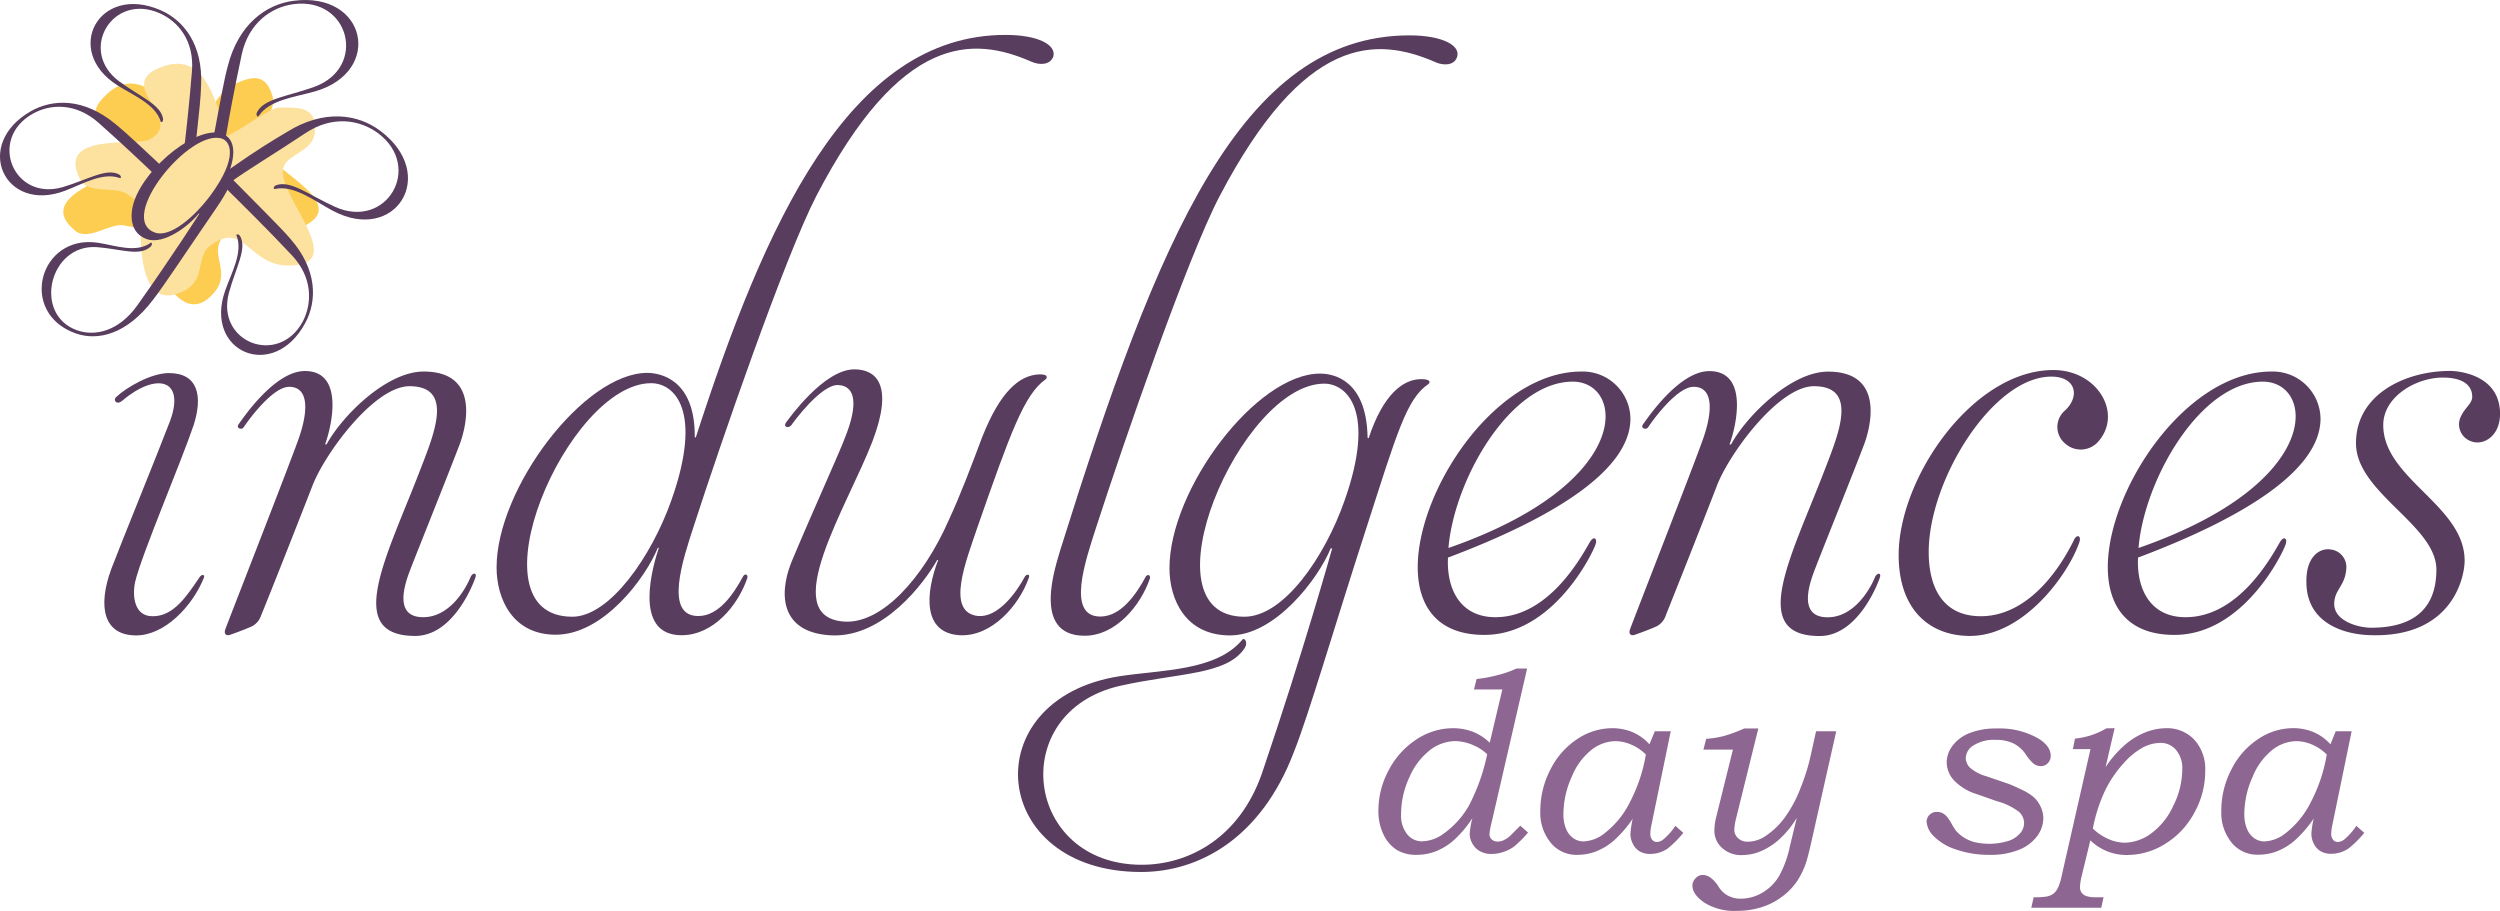 <svg xmlns="http://www.w3.org/2000/svg" viewBox="0 0 536.42 195.44"><defs><style>.cls-1{fill:#583d5e;}.cls-2{fill:#8d6691;}.cls-3{fill:#fccd51;}.cls-4{fill:#fde19f;}</style></defs><g id="Layer_2" data-name="Layer 2"><g id="Layer_1-2" data-name="Layer 1"><path class="cls-1" d="M24.85,85.26c2.27-2.17,7.59-5.21,11.39-5.21,6.39,0,7.26,5.1,5.31,11.17C38.84,99.24,30.38,119,29,124.84c-.65,3-.22,7.38,3.69,7.38,4.55.11,7.48-4.45,10.19-8.46.54-.65,1.09-.44.87.21-2.5,6.19-8.46,12.37-14.54,12.37-6.94,0-8.35-6.07-5.31-14.32,2.06-5.42,9.76-24.29,12.58-31.67,3.36-9.11-3-10.52-10.3-4.34-.65.55-1.2.44-1.41.11S24.63,85.58,24.85,85.26Z"/><path class="cls-1" d="M87.87,82.87c-7.6,0-18.22,14.53-20.83,21.36-5.42,13.89-10.52,26.69-11,27.77a4,4,0,0,1-2.5,2.61c-1.19.54-3.9,1.51-4.23,1.62-.65.22-1.3-.11-1-1.08S61.62,101,64,94.36,66.07,83,62.05,83c-3.79,0-9.33,8-9.76,8.67s-1.73.22-1.08-.65S58.8,79.61,65.42,79.61c8.67,0,5.63,12.26,4.33,15.73h.33c3.25-6,12.8-15.62,20.82-15.62,12,0,9.22,11.5,7.81,15.41-1.95,5.2-9.43,23.85-10.3,26.13s-4.77,11.17,2.39,11.17c5.53,0,9-5.74,10.19-8.67.44-.87,1.41-1,1,.21s-4.67,12.48-12.91,12.48c-15.51,0-6-17.14,1.19-35.9C93.18,93,97.41,82.87,87.87,82.87Z"/><path class="cls-1" d="M226,12.15C225.3,14,223,14,221.29,13.23c-12.59-5.52-28-6-46.1,28.75-6.83,13.23-20.61,53.25-26.36,71-2.28,7-6.4,19.2,1,19.2,4.44,0,7.59-4.77,9.65-8.57.33-.54,1.09-.43.87.43-2,5.86-7.27,12.26-14.1,12.26-10.74,0-6-15.4-4.88-18.76h-.22c-2.71,6.61-11.71,18.65-21.91,18.65-9.33,0-12.69-7.81-12.69-14.42,0-17,18.77-41.76,32.32-41.76,2.82,0,10.31,1.41,10.2,13.77l.22.11C164,48.38,182,7.49,215.75,7.49,222.8,7.49,226.71,9.66,226,12.15ZM139.72,82.22c-18,0-39.48,50.11-16.92,50.11,8,0,17-12.91,21.26-25C150.89,88.08,144.71,82.22,139.72,82.22Z"/><path class="cls-1" d="M178.77,136.34c-10.84-.33-11.93-8.14-9-15.62C174.11,110.31,180.18,97,181.27,94c2.82-6.94,2.49-11.28-1.52-11.39-3.69,0-9.54,8-10,8.68-.76.76-1.73.21-1.08-.65s8.13-11.39,14.64-11.39c4.56,0,8.57,3.14,3.91,15.4-5.32,13.88-20.61,37.74-6.08,38.72,8,.54,16.92-9.22,22.45-21.8,2.6-5.64,4.67-11.17,7.16-17.79,3.91-9.87,8-13.23,12.15-13.45,2.39-.1,1.63,1,1.41,1.09-4.55,3.25-7.48,11.39-14.53,31.56-2.39,7.16-7.05,18.44.11,19.2,4.12.32,8-4.66,10.08-8.57.54-.54,1.09-.33.76.43-2.06,5.86-7.92,12.59-14.75,12.26-8.14-.44-7.38-9.11-4.67-16.16h-.21C198.19,125.28,189.62,136.56,178.77,136.34Z"/><path class="cls-1" d="M302.43,7.59c7.05,0,11.07,2.18,10.2,4.67C312,14.1,309.7,14.1,308,13.34c-12.69-5.53-28.09-6-46.31,28.75-6.94,13.23-20.72,53.25-26.47,71-2.27,7.05-6.5,19.2.87,19.2,4.45,0,7.7-4.77,9.76-8.57.33-.54,1.09-.44.87.43-2,5.86-7.37,12.26-14,12.26-11.61,0-6.08-15.3-5.1-18.77C248.42,51.2,266.31,7.59,302.43,7.59Z"/><path class="cls-1" d="M285.52,117.68c-2.72,6.62-11.94,18.66-21.59,18.66s-13-7.81-13-14.42c0-17,18.65-41.76,32.32-41.76,2.82,0,10,1.3,10.19,13.77l.22.11c3.15-9.55,7.48-12.69,11.28-12.69,1.95,0,2.06.65,1.52,1.08-4.66,3.15-6.72,10.53-13.23,30.7-7.16,22.12-12.37,40.13-15.62,48.27-7.05,18.54-20.4,25.7-32.76,25.7-32.76,0-35.9-37.09-4.66-42,9.11-1.41,20.71-1.09,26.35-7.81.44-.65,1.31.54.55,1.73-3.8,5.86-14.21,5.32-26.79,8.14-24.52,5.64-20.51,38.39,4.66,38.39,10.09,0,21-5.75,25.82-19.63,9-26.46,15.07-48.27,15.07-48.27ZM267,132.33c8.46,0,17.24-12.8,21.47-24.84,6.84-19.3.55-25.17-4.34-25.17C266.21,82.32,244.73,132.33,267,132.33Z"/><path class="cls-1" d="M310.69,119.64c-.33,6.72,2.6,12.79,10.19,12.79,11.28,0,18.22-12.57,20.28-16.16.87-1.4,1.63-.65,1.19.55-.65,2-9.11,19.41-23.86,19.41-30.58,0-6.61-56.51,20.83-56.51a10.24,10.24,0,0,1,10.52,10.09C349.84,100.55,334.33,110.74,310.69,119.64Zm.1-2.06c40.24-14,37.75-35.69,26.68-35.69C324,81.89,312,103,310.79,117.58Z"/><path class="cls-1" d="M389.22,82.87c-7.6,0-18.23,14.53-20.83,21.36C363,118.12,357.87,130.92,357.44,132a4,4,0,0,1-2.5,2.61c-1.19.54-3.9,1.51-4.23,1.62-.65.22-1.3-.11-1-1.08S363,101,365.36,94.36,367.42,83,363.4,83c-3.8,0-9.33,8-9.76,8.67s-1.74.22-1.08-.65,7.59-11.39,14.2-11.39c8.68,0,5.65,12.26,4.34,15.73h.33c3.25-6,12.8-15.62,20.82-15.62,12,0,9.22,11.5,7.81,15.41-1.95,5.2-9.44,23.85-10.3,26.13s-4.77,11.17,2.39,11.17c5.53,0,9-5.74,10.19-8.67.43-.87,1.41-1,1,.21s-4.67,12.48-12.91,12.48c-15.51,0-6-17.14,1.19-35.9C394.53,93,398.76,82.87,389.22,82.87Z"/><path class="cls-1" d="M413.84,118.44c0,7.81,3.15,13.78,11.18,13.78,8.78,0,15.72-7.7,20-16.38.54-1.19,1.52-1,1.2.32-2.17,6.73-11.82,20.29-23.54,20.29-8.46,0-15.29-5.43-15.29-17.36,0-16.59,15.94-39.69,33.18-39.69,9.44,0,14.76,9.11,9.88,15.07a5,5,0,0,1-7.38.66,4.62,4.62,0,0,1-.11-6.94c3.37-3,2.6-7.38-2.82-7.38C427.62,80.81,413.84,103,413.84,118.44Z"/><path class="cls-1" d="M458.75,119.64c-.32,6.72,2.61,12.79,10.2,12.79,11.28,0,18.22-12.57,20.28-16.16.87-1.4,1.63-.65,1.19.55-.65,2-9.1,19.41-23.86,19.41-30.59,0-6.61-56.51,20.83-56.51a10.24,10.24,0,0,1,10.52,10.09C497.91,100.55,482.4,110.74,458.75,119.64Zm.11-2.06c40.24-14,37.75-35.69,26.68-35.69C472.1,81.89,460.05,103,458.86,117.58Z"/><path class="cls-1" d="M530.24,94.69a3.84,3.84,0,0,1-2.17-5.42c.87-1.85,2.39-2.71,2.39-4.12,0-2.93-2.72-4.13-6.19-4.13-5.53-.1-12.9,3.91-12.9,10.2,0,11.5,17.46,17.24,17.46,29.07,0,3.68-2.71,16.49-20.06,16-5.86-.11-13.89-2.6-13.89-11.39-.11-5.42,2.82-7.37,5.2-7a3.79,3.79,0,0,1,3.37,4c-.22,3.9-2.6,4.55-2.6,7.7,0,3.68,5.2,5.09,7.92,5.09,6.39,0,14-2,14-12.47,0-9.54-17.25-16.49-17.25-27.11s10.74-15.52,20.18-15.52c1.95,0,10.73.87,10.73,9.22C536.42,93.72,532.73,95.67,530.24,94.69Z"/><path class="cls-2" d="M327.67,143.44l-7.61,33a14.89,14.89,0,0,0-.47,2.56,1.46,1.46,0,0,0,.49,1.12,1.71,1.71,0,0,0,1.21.45,3.23,3.23,0,0,0,1.2-.22,5.64,5.64,0,0,0,1.37-.85c.22-.19,1-1,2.35-2.33l1.66,1.47a24.73,24.73,0,0,1-3,3,8.09,8.09,0,0,1-2.29,1.16,7.73,7.73,0,0,1-2.53.43,5,5,0,0,1-2.44-.56,4.12,4.12,0,0,1-1.65-1.61,4.28,4.28,0,0,1-.61-2.2,16.88,16.88,0,0,1,.59-3.33,24,24,0,0,1-3.92,4.68,13.13,13.13,0,0,1-3.89,2.43,11.21,11.21,0,0,1-4.12.78,8,8,0,0,1-4.31-1.06,7.82,7.82,0,0,1-2.83-3.28,11.36,11.36,0,0,1-1.11-5.13,18.26,18.26,0,0,1,2.3-8.85,17.44,17.44,0,0,1,6-6.53,14.24,14.24,0,0,1,7.69-2.32A12.07,12.07,0,0,1,316,157a11.13,11.13,0,0,1,3.65,2.36l2.7-11.42h-6.08l.56-2.25a27.41,27.41,0,0,0,4.57-.85,21.27,21.27,0,0,0,4-1.4Zm-8.57,18.39a10.16,10.16,0,0,0-3.27-2.06,9.77,9.77,0,0,0-3.61-.75,9,9,0,0,0-5.3,1.86,14.57,14.57,0,0,0-4.45,5.77,18.73,18.73,0,0,0-1.84,8.11,6.35,6.35,0,0,0,1.29,4.22,4,4,0,0,0,3.18,1.54,8.06,8.06,0,0,0,4.59-1.6,18.85,18.85,0,0,0,5.46-6A41.83,41.83,0,0,0,319.1,161.83Z"/><path class="cls-2" d="M355.07,156.9h3.42l-4.16,20.2a8.83,8.83,0,0,0-.22,1.81,1.94,1.94,0,0,0,.39,1.28,1.27,1.27,0,0,0,1,.47,2.32,2.32,0,0,0,1.45-.59,14,14,0,0,0,2.54-2.87l1.69,1.5a21.51,21.51,0,0,1-3.3,3.33,6.62,6.62,0,0,1-3.75,1.2,4.48,4.48,0,0,1-2.27-.53,3.78,3.78,0,0,1-1.47-1.59,4.54,4.54,0,0,1-.55-2.17,19.93,19.93,0,0,1,.49-3.27,24.9,24.9,0,0,1-4,4.64,13.13,13.13,0,0,1-3.83,2.36,11,11,0,0,1-4,.75,7.07,7.07,0,0,1-5.61-2.41,10.14,10.14,0,0,1-2.39-7,19.2,19.2,0,0,1,2.2-8.95,16.76,16.76,0,0,1,5.77-6.51,13.51,13.51,0,0,1,7.39-2.3,11.35,11.35,0,0,1,4.47.86,10.35,10.35,0,0,1,3.59,2.6Zm-1.92,5a9.87,9.87,0,0,0-3.12-2.12,8.58,8.58,0,0,0-3.4-.75,8.49,8.49,0,0,0-5.08,1.81,14.13,14.13,0,0,0-4.29,5.8,19.54,19.54,0,0,0-1.8,8.08,7.8,7.8,0,0,0,.58,3.15,4.38,4.38,0,0,0,1.58,2,3.74,3.74,0,0,0,2.15.67,7.77,7.77,0,0,0,4.55-1.77,19.23,19.23,0,0,0,5.41-6.66A34.32,34.32,0,0,0,353.15,161.89Z"/><path class="cls-2" d="M389.67,156.9H394l-5.54,24.63c-.4,1.69-.7,2.84-.9,3.44a16.85,16.85,0,0,1-2,4.15,13.65,13.65,0,0,1-3.23,3.31,14.41,14.41,0,0,1-4.4,2.24,17.53,17.53,0,0,1-5.32.77,12,12,0,0,1-6.9-1.76q-2.57-1.76-2.57-3.69a2.21,2.21,0,0,1,.68-1.54,2.05,2.05,0,0,1,1.47-.71,3,3,0,0,1,1.69.54,7,7,0,0,1,1.79,2,5.36,5.36,0,0,0,1.72,1.74,5.74,5.74,0,0,0,3,.81,9.1,9.1,0,0,0,4.79-1.37,10,10,0,0,0,3.59-3.73,23.29,23.29,0,0,0,2.21-6.25l1.45-6a20.33,20.33,0,0,1-3.62,4.49,14.21,14.21,0,0,1-4,2.63,10.38,10.38,0,0,1-4,.87,6,6,0,0,1-4.47-1.59,4.92,4.92,0,0,1-1.59-3.53,12.38,12.38,0,0,1,.35-2.87l3.63-14.64H365.5l.6-2.31a21.78,21.78,0,0,0,3.7-.58,32.81,32.81,0,0,0,4.48-1.65h3l-4.79,19.38a11,11,0,0,0-.36,2.39,2.35,2.35,0,0,0,.82,1.78,2.87,2.87,0,0,0,2,.75,6.81,6.81,0,0,0,3.54-1,16.12,16.12,0,0,0,4.41-4.11,27.25,27.25,0,0,0,3.47-6.49,43.38,43.38,0,0,0,2.2-7.13Z"/><path class="cls-2" d="M426.24,166.57,431,168.2c.5.18,1.38.57,2.63,1.17a11.84,11.84,0,0,1,2.66,1.6,6.62,6.62,0,0,1,1.57,2.12,5.88,5.88,0,0,1,.57,2.5,6.52,6.52,0,0,1-1.32,3.81,8.92,8.92,0,0,1-3.89,2.93,16.09,16.09,0,0,1-6.32,1.09,21.21,21.21,0,0,1-7.32-1.19,11.56,11.56,0,0,1-4.72-2.87,4.87,4.87,0,0,1-1.47-3,2.05,2.05,0,0,1,.63-1.53,2.15,2.15,0,0,1,1.59-.62,2.75,2.75,0,0,1,1.09.21,3.27,3.27,0,0,1,1,.76,10.52,10.52,0,0,1,1.13,1.71,13.77,13.77,0,0,0,.91,1.42,7.73,7.73,0,0,0,1.66,1.4,8.13,8.13,0,0,0,2.35,1,14.08,14.08,0,0,0,7.24-.29,5.57,5.57,0,0,0,2.5-1.68,3.2,3.2,0,0,0-.69-4.84,13.62,13.62,0,0,0-4.37-2l-.51-.18-3.75-1.32a11.31,11.31,0,0,1-4.94-3,5.7,5.7,0,0,1-1.53-3.84,6,6,0,0,1,1.24-3.53,8.26,8.26,0,0,1,3.63-2.72,15.41,15.41,0,0,1,5.94-1,16.61,16.61,0,0,1,8.91,2.18q2.6,1.63,2.6,3.7a2.16,2.16,0,0,1-.62,1.55,2,2,0,0,1-1.53.65,2.58,2.58,0,0,1-1.63-.62,10.68,10.68,0,0,1-1.59-1.92A6.87,6.87,0,0,0,432,159.5a8.67,8.67,0,0,0-3.8-.75,8.13,8.13,0,0,0-4.73,1.18,3.31,3.31,0,0,0-1.68,2.66,3.06,3.06,0,0,0,.91,2.14A9.2,9.2,0,0,0,426.24,166.57Z"/><path class="cls-2" d="M453.73,156.25l-1.94,8.35a23.74,23.74,0,0,1,4.2-4.82,15.5,15.5,0,0,1,4.36-2.65,12.21,12.21,0,0,1,4.42-.88,8,8,0,0,1,6.05,2.46,9.36,9.36,0,0,1,2.35,6.74,18.35,18.35,0,0,1-2.37,9,17.37,17.37,0,0,1-6.28,6.65,15.31,15.31,0,0,1-8,2.35,11.07,11.07,0,0,1-8-3.14l-1.92,7.9a10.75,10.75,0,0,0-.3,2.19,1.91,1.91,0,0,0,.34,1.13,2.11,2.11,0,0,0,1,.73,6.21,6.21,0,0,0,2.05.26h1.66l-.48,2.25H435.85l.51-2.25a14.23,14.23,0,0,0,2.68-.14,3.41,3.41,0,0,0,1.6-.66,3.79,3.79,0,0,0,1-1.38,11.06,11.06,0,0,0,.7-2.28l6.21-27.32h-3.78l.45-2.26a16.3,16.3,0,0,0,6.74-2.2Zm-4.67,21.53a11.21,11.21,0,0,0,3.39,2.27,8.9,8.9,0,0,0,3.45.77,9.9,9.9,0,0,0,5.54-1.89,15,15,0,0,0,4.81-5.9,17.72,17.72,0,0,0,2-8,6,6,0,0,0-1.34-4.11,4.26,4.26,0,0,0-3.33-1.52,8.33,8.33,0,0,0-3.69.93,15.45,15.45,0,0,0-4.23,3.45,24.46,24.46,0,0,0-4,5.9A33.89,33.89,0,0,0,449.06,177.78Z"/><path class="cls-2" d="M501.17,156.9h3.42l-4.16,20.2a8.83,8.83,0,0,0-.22,1.81,1.89,1.89,0,0,0,.4,1.28,1.24,1.24,0,0,0,1,.47,2.37,2.37,0,0,0,1.46-.59,14,14,0,0,0,2.53-2.87l1.69,1.5A21.6,21.6,0,0,1,504,182a6.67,6.67,0,0,1-3.76,1.2,4.42,4.42,0,0,1-2.26-.53,3.74,3.74,0,0,1-1.48-1.59,4.54,4.54,0,0,1-.55-2.17,19.93,19.93,0,0,1,.49-3.27,24.9,24.9,0,0,1-4,4.64,13.22,13.22,0,0,1-3.82,2.36,11,11,0,0,1-4,.75A7.09,7.09,0,0,1,479,181a10.14,10.14,0,0,1-2.38-7,19.08,19.08,0,0,1,2.2-8.95,16.68,16.68,0,0,1,5.77-6.51,13.46,13.46,0,0,1,7.39-2.3,11.3,11.3,0,0,1,4.46.86,10.39,10.39,0,0,1,3.6,2.6Zm-1.92,5a9.94,9.94,0,0,0-3.11-2.12,8.63,8.63,0,0,0-3.41-.75,8.51,8.51,0,0,0-5.08,1.81,14.13,14.13,0,0,0-4.29,5.8,19.54,19.54,0,0,0-1.8,8.08,8,8,0,0,0,.58,3.15,4.45,4.45,0,0,0,1.58,2,3.74,3.74,0,0,0,2.15.67,7.74,7.74,0,0,0,4.55-1.77,19.23,19.23,0,0,0,5.41-6.66A34,34,0,0,0,499.25,161.89Z"/><path class="cls-3" d="M41.38,28.58C37.17,24,30.22,13,22.7,20.42c-8.25,7.69,9.38,8.28,3.77,15.28C24.76,38.11,7.29,42.09,16,49.4c2.81,2.61,7.71-1.78,10.79-1,6.42,1.09,4,1.49,6,7,2.52,5.68,7.61,14.51,13.46,7,2.93-3.76-.58-7.35.9-10.5,4.45-8.2,8.83-.35,16.27-2.63C78.06,43.92,55.79,36,55.19,29.93c-.43-2.77,4.39-5.64,3.26-9.39-1.8-6-5.9-3.42-9.5-1.9-1.94,1.66-4.64,6.17-6.1,8.05"/><path class="cls-4" d="M48.68,29.26c-2.07-5.85-4.12-18.69-14-14.88-10.61,3.81,5.36,11.32-2.56,15.53-2.53,1.54-20.15-1.7-15,8.45,1.55,3.5,7.78,1.41,10.29,3.37,5.47,3.54,3.07,2.94,2.79,8.77.07,6.22,1.26,16.34,9.62,11.73,4.17-2.3,2.36-7,5-9.29,7.32-5.77,8.24,3.18,16,4,15.54.9-1.79-15.17,0-21,.7-2.72,6.27-3.46,6.71-7.34.71-6.21-4.07-5.47-8-5.5-2.43.76-6.7,3.84-8.79,5"/><path class="cls-1" d="M41.19,15.25c.51-6.44-2.9-10.67-7-12.44C24.06-1.61,16.7,10.91,25.6,17.48c4.59,3.35,8.88,4.95,9.39,8,.1.61-.46.94-.52.6-1.1-3.71-5.84-5.6-9.27-7.77-11.75-7.44-4-21.87,9.24-16.13,5,2.17,9.12,7.4,8.71,16.12-.08,2.9-.4,5.49-1.12,12.28-.71-.13-1.72,2-2.58,1.85C39.94,28.39,40.6,22.45,41.19,15.25Z"/><path class="cls-1" d="M62.69,54.84C67.08,59.57,67,65,65,68.93c-5.23,9.77-18.77,4.52-15.87-6.16,1.52-5.47,3.89-9.4,2.41-12.08-.31-.55-1-.46-.79-.16,1.44,3.6-1.1,8-2.44,11.85C43.67,75.51,58.71,82,65.51,69.28c2.57-4.79,2.56-11.45-3.17-18-1.86-2.22-7.72-8-12.5-12.86-.47.54-1,1.15-1.53,1.83C51.26,43.13,57.73,49.54,62.69,54.84Z"/><path class="cls-1" d="M51.86,11.72C53.33,4.9,58.23,1.51,63,.89c12-1.57,15.83,13.57,4.46,17.74-5.86,2.11-10.86,2.51-12.33,5.49-.29.61.19,1.12.36.79,2.31-3.52,7.86-4.08,12.13-5.31C82.29,15.36,78.65-1.87,63,.17c-5.9.76-11.86,5-14.15,14.11-.81,3-1.64,7.72-3,15,.78.07,1.59.36,2.54.43C49.13,25.34,50.23,19.34,51.86,11.72Z"/><path class="cls-1" d="M21.14,26.34C16.3,22.06,10.86,22.23,7,24.42c-9.64,5.46-4.07,18.87,6.54,15.71,5.44-1.65,9.3-4.12,12-2.7.54.29.47.94.17.78-3.63-1.35-8,1.29-11.79,2.73C.93,45.85-5.91,31,6.63,23.86,11.36,21.18,18,21,24.75,26.6c2.26,1.8,5.81,5.19,10.81,9.85-.53.48-.8,1.32-1.46,1.89C31.17,35.52,26.53,31.13,21.14,26.34Z"/><path class="cls-1" d="M65.53,28.57c5.82-3.87,11.69-2.88,15.58,0,9.71,7.26,1.88,20.77-9.19,15.83-5.66-2.57-9.52-5.78-12.66-4.66-.63.23-.64.93-.29.81,4.11-.91,8.48,2.56,12.4,4.65C84.82,52.4,94.22,37.5,81.58,28.06c-4.76-3.57-12-4.72-20,.25-2.68,1.6-6.17,3.65-12.2,7.9.52.59-.38,2,.26,2.76C53.2,36.39,59.05,32.89,65.53,28.57Z"/><path class="cls-1" d="M42.66,45.81c-2.07,2.61-7.47,6.79-11.15,5.5s-3.73-5.23-2.7-8.2c2.67-7.64,13.65-16.25,18.86-14.44,1.07.37,3.59,1.91,1.72,7.54,0,0,2.56.39-3.08,8.58-6.19,9-11,16.36-13.51,19.58-5.59,7.38-11.8,8.82-16.51,7.18C3.81,67.19,8.42,50.13,21.09,52.1c3.69.57,8.06,2.26,11.26,0,.27-.24.42.41-.06.85-2.37,2.12-6.25.49-11.49.08C10.58,52.31,7,67.53,16.57,70.88c3.84,1.34,8.92.22,12.91-5.38,7.58-10.67,13.3-19.65,13.3-19.65ZM33.3,49.92c3.23,1.12,8.57-3.45,12.07-8.29,5.63-7.76,4.14-11.22,2.29-11.87C40.84,27.38,24.83,47,33.3,49.92Z"/></g></g></svg>